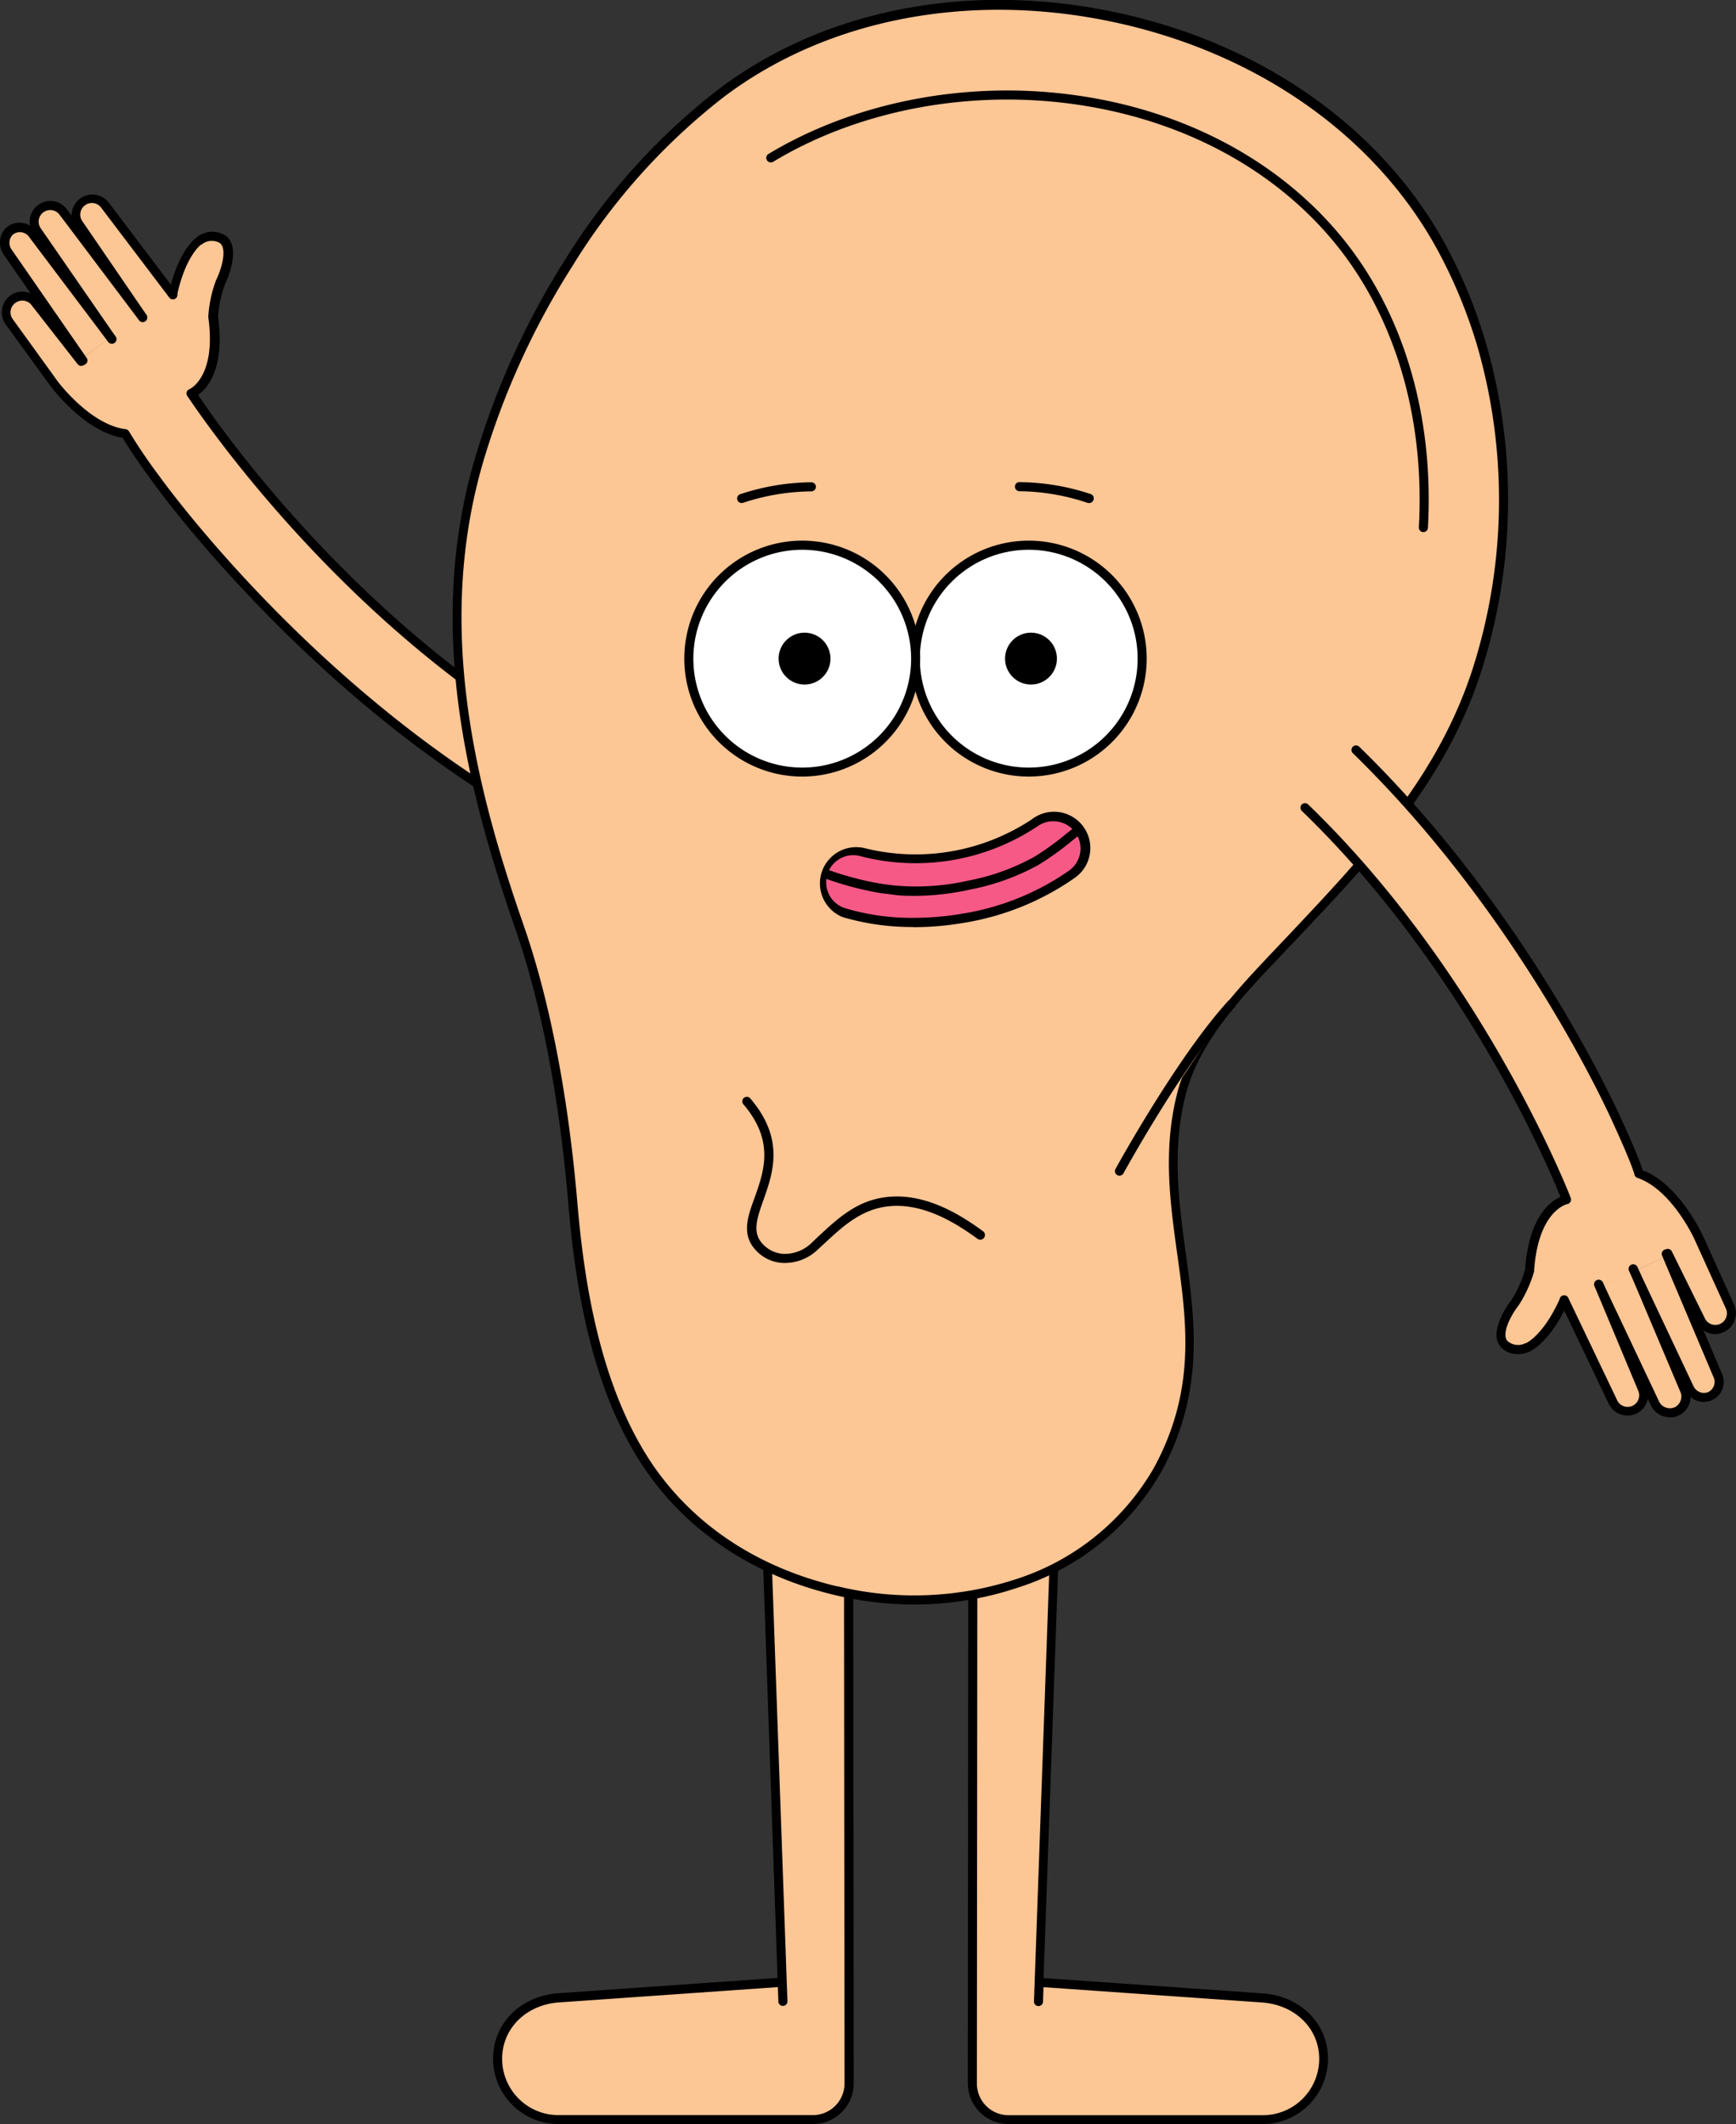 <svg xmlns="http://www.w3.org/2000/svg" viewBox="0 0 226.24 276.74"><rect x="0" y="0" width="226.24" height="276.74" fill="#333333" stroke="none"/><defs><style>.cls-1{fill:#fcc695;}.cls-2{fill:#f9c295;}.cls-3{fill:#fff;}.cls-4{fill:#f75987;}</style></defs><g id="Layer_2" data-name="Layer 2"><g id="Illustration"><path class="cls-1" d="M24.85,52l-.05,0S41.74,77.51,69.39,94.73l-4.56,9.53c-27.21-17-44.29-41.18-44.29-41.18a69.87,69.87,0,0,1-4.05-6h0"/><path class="cls-1" d="M10.66,46.69,4.79,39.22a2.07,2.07,0,0,0-2.89-.45h0a2.08,2.08,0,0,0-.46,2.89L7,49.33s5.64,7.86,10.19,7.85L21,56.27l3.89-2.84.1-2.17s3.63-1,2.59-10.33a15.89,15.89,0,0,1,.94-4.41c.73-1.52,1.72-4.58.22-5.54a2.63,2.63,0,0,0-3,.26S23.6,32.59,22.41,38"/><path class="cls-2" d="M22.42,38.14,13.64,26.68a2.07,2.07,0,0,0-2.89-.45h0a2.07,2.07,0,0,0-.45,2.89L18.5,41"/><path class="cls-1" d="M18.5,41,8.31,27.6a2.08,2.08,0,0,0-2.89-.46h0A2.08,2.08,0,0,0,5,30l9.61,13.81"/><path class="cls-1" d="M14.58,43.84,4.41,30.44a2,2,0,0,0-2.82-.51h0a2,2,0,0,0-.39,2.84l9.62,13.8"/><path d="M68.71,94.9a.56.56,0,0,1-.31-.09c-27.05-17.09-43.8-43-44-43.23a.61.61,0,0,1-.07-.51.58.58,0,0,1,.36-.36s3.54-1.54,2.46-9.36a.29.29,0,0,1,0-.13,15.94,15.94,0,0,1,1-4.69c.92-1.92,1.4-4.28.46-4.89a2.08,2.08,0,0,0-2.33.22l-.06,0s-2,1.38-3.13,6.54A.59.59,0,0,1,22,38.18c1.2-5.4,3.31-7,3.62-7.25a3.23,3.23,0,0,1,3.7-.28c1.71,1.11,1.05,4.14,0,6.39a15,15,0,0,0-.9,4.21c.92,6.81-1.42,9.37-2.6,10.2C28.27,55.17,44.31,78.2,69,93.81a.59.59,0,0,1-.32,1.09Z"/><path class="cls-1" d="M22.57,38.41,13.68,26.73a2.11,2.11,0,0,0-2.94-.47h0a2.1,2.1,0,0,0-.47,2.93L18.58,41.3"/><path d="M18.58,41.89a.58.58,0,0,1-.49-.25L9.78,29.53a2.7,2.7,0,0,1,4.38-3.15L23,38.06a.59.59,0,0,1-.11.83.6.6,0,0,1-.83-.12L13.21,27.09a1.49,1.49,0,0,0-1-.62,1.51,1.51,0,0,0-1.46,2.38L19.07,41a.59.59,0,0,1-.16.82A.58.58,0,0,1,18.58,41.89Z"/><path d="M14.58,44.78a.57.57,0,0,1-.48-.25L4.36,30.44A2.7,2.7,0,0,1,5,26.69a2.65,2.65,0,0,1,2-.47A2.62,2.62,0,0,1,8.73,27.3L19.05,41a.59.59,0,1,1-.94.71L7.78,28a1.51,1.51,0,1,0-2.46,1.76l9.75,14.1a.58.58,0,0,1-.49.92Z"/><path d="M10.75,47.55a.58.58,0,0,1-.48-.25L.52,33.22a2.71,2.71,0,0,1-.49-2,2.49,2.49,0,0,1,1-1.73,2.65,2.65,0,0,1,3.69.66l10.3,13.66a.58.58,0,0,1-.11.82.59.59,0,0,1-.83-.11L3.8,30.88a1.47,1.47,0,0,0-2-.4,1.37,1.37,0,0,0-.55.94,1.51,1.51,0,0,0,.28,1.12l9.76,14.09a.58.58,0,0,1-.49.92Z"/><path d="M63.69,103.63a.62.62,0,0,1-.32-.09C37,86.72,20.08,63.05,19.91,62.81S17,58.86,16,57.05c-5.11-.85-9.37-6.69-9.56-6.95L.74,42.27a2.7,2.7,0,0,1,.61-3.76,2.64,2.64,0,0,1,2-.47,2.62,2.62,0,0,1,1.76,1.08l5.94,7.6a.59.59,0,0,1-.1.83.6.6,0,0,1-.83-.1L4.17,39.83A1.52,1.52,0,0,0,2,39.47a1.5,1.5,0,0,0-.34,2.11l5.66,7.83c0,.06,4.32,5.92,9.05,6.51a.58.58,0,0,1,.46.32,70.34,70.34,0,0,0,4,5.88C21,62.36,37.79,85.85,64,102.54a.59.59,0,0,1-.32,1.09Z"/><path class="cls-1" d="M135.34,260.77l2.49-69.89h-11l-.07,80.56a4.7,4.7,0,0,0,4.7,4.71h33.17a7.93,7.93,0,0,0,7.93-7.93h0c0-4.38-3.53-7.61-7.93-7.93l-28.76-2"/><path d="M164.59,276.74H131.42a5.3,5.3,0,0,1-5.29-5.3l.07-80.56a.6.6,0,0,1,.59-.6h11a.57.57,0,0,1,.42.19.61.61,0,0,1,.17.43L136,257.72l28.59,2c4.91.36,8.48,3.94,8.48,8.52A8.53,8.53,0,0,1,164.59,276.74Zm-37.21-85.27-.07,80a4.12,4.12,0,0,0,4.11,4.12h33.17a7.34,7.34,0,0,0,7.33-7.34c0-3.94-3.1-7-7.38-7.34l-28.55-2-.06,1.89a.59.59,0,0,1-.62.57.58.58,0,0,1-.56-.61l2.47-69.28Z"/><path class="cls-1" d="M102,260.77l-2.49-69.89h11l.08,80.56a4.71,4.71,0,0,1-4.71,4.71H72.78a7.93,7.93,0,0,1-7.93-7.93h0c0-4.38,3.53-7.61,7.93-7.93l28.75-2"/><path d="M105.94,276.74H72.78a8.53,8.53,0,0,1-8.52-8.52c0-4.58,3.57-8.16,8.48-8.52l28.59-2L99,190.9a.56.56,0,0,1,.16-.43.59.59,0,0,1,.43-.19h11a.59.59,0,0,1,.59.6l.08,80.56A5.31,5.31,0,0,1,105.94,276.74Zm-4.57-17.84-28.55,2c-4.27.31-7.38,3.4-7.38,7.34a7.34,7.34,0,0,0,7.34,7.34h33.16a4.13,4.13,0,0,0,4.12-4.12l-.08-80h-9.83l2.47,69.28a.59.59,0,0,1-.57.61.59.59,0,0,1-.61-.57Z"/><path class="cls-1" d="M109,207.27c15.3,3.63,33.27-.93,41.66-15.43.25-.43.49-.87.71-1.31,8.78-17.46-1.68-31.14,2.54-47.93,1.87-7.43,8.15-13.76,13.27-19.18,10.7-11.31,20.76-21.51,25.48-36.68a72.55,72.55,0,0,0,.37-42,65.38,65.38,0,0,0-5-12.14C171,.7,122.66-9.62,93.92,12.14A83.41,83.41,0,0,0,74.09,34.25,102,102,0,0,0,62.46,59.9c-6.07,20.66-1.68,40.95,5.25,60.84,3.85,11.07,6,24,7,36,.93,11.23,3.11,24.45,9.88,34.37C90.26,199.43,98.93,204.87,109,207.27Z"/><path d="M119.2,209.05a44.59,44.59,0,0,1-10.33-1.21c-10.61-2.52-19.19-8.2-24.81-16.42-7.24-10.6-9.17-24.86-10-34.65-.8-9.56-2.65-23.54-6.93-35.83C60.92,103,55.42,81.76,61.89,59.74a102.39,102.39,0,0,1,11.7-25.81,83.88,83.88,0,0,1,20-22.26c13.91-10.54,32.91-14.16,52.12-10s34.72,15.35,42.9,30.64a65.76,65.76,0,0,1,5,12.26,73.39,73.39,0,0,1-.38,42.31c-4.57,14.7-14.18,24.84-24.34,35.57l-2.06,2.18c-5,5.23-10.6,11.17-12.33,18.07-1.8,7.17-.87,13.9,0,20.41,1.2,8.65,2.44,17.58-2.62,27.64-.23.46-.48.91-.73,1.34a33,33,0,0,1-18.56,14.78A42.33,42.33,0,0,1,119.2,209.05Zm-10-2.36a42.61,42.61,0,0,0,23.09-.9,32,32,0,0,0,17.92-14.25c.24-.41.47-.85.69-1.28,4.89-9.73,3.74-18.09,2.51-26.95-.92-6.62-1.87-13.47,0-20.85,1.81-7.21,7.56-13.26,12.62-18.61l2.06-2.17C178.1,111.05,187.61,101,192.1,86.57a72.26,72.26,0,0,0,.38-41.63,65.32,65.32,0,0,0-4.94-12c-8-15-23.37-25.92-42.12-30s-37.51-.59-51.15,9.74a82.67,82.67,0,0,0-19.68,22A100.87,100.87,0,0,0,63,60.07c-6.38,21.7-.93,42.75,5.24,60.48,4.32,12.41,6.18,26.49,7,36.12S78,180.38,85,190.75c5.45,8,13.78,13.49,24.11,15.94Z"/><path class="cls-1" d="M145.89,152.59s7.82-14.3,14.56-21.73"/><path d="M145.89,153.18a.55.55,0,0,1-.28-.07.59.59,0,0,1-.24-.8c.08-.14,7.93-14.45,14.64-21.85a.59.59,0,0,1,.88.8c-6.62,7.29-14.4,21.47-14.48,21.62A.6.6,0,0,1,145.89,153.18Z"/><path d="M102.33,164.55h-.28a5.12,5.12,0,0,1-3.68-1.8c-1.74-2-.91-4.31,0-6.78,1.21-3.42,2.58-7.3-1.47-12.07a.59.59,0,1,1,.9-.76c4.5,5.28,2.94,9.68,1.69,13.22-.82,2.32-1.47,4.15-.19,5.61a4,4,0,0,0,2.85,1.4A5,5,0,0,0,105.7,162l.78-.74c2.74-2.56,5.32-5,9.44-5.33,4.85-.41,9.28,2.36,12.18,4.48a.59.59,0,1,1-.7,1c-2.75-2-6.91-4.64-11.38-4.26-3.71.31-6.15,2.6-8.73,5l-.79.73A6.21,6.21,0,0,1,102.33,164.55Z"/><circle class="cls-3" cx="134.07" cy="85.81" r="14.77"/><path d="M134.07,101.18a15.37,15.37,0,1,1,15.37-15.37A15.38,15.38,0,0,1,134.07,101.18Zm0-29.55a14.19,14.19,0,1,0,14.19,14.18A14.19,14.19,0,0,0,134.07,71.63Z"/><circle cx="134.36" cy="85.81" r="3.38"/><circle class="cls-3" cx="104.56" cy="85.81" r="14.77"/><path d="M104.56,101.18a15.37,15.37,0,1,1,15.36-15.37A15.38,15.38,0,0,1,104.56,101.18Zm0-29.55a14.19,14.19,0,1,0,14.18,14.18A14.2,14.2,0,0,0,104.56,71.63Z"/><circle cx="104.85" cy="85.81" r="3.38"/><path class="cls-4" d="M119.16,120.18a30.92,30.92,0,0,1-9.18-1.26,4.14,4.14,0,1,1,2.43-7.91,28,28,0,0,0,22.41-3.8,4.13,4.13,0,1,1,4.9,6.66,34.15,34.15,0,0,1-14.29,5.76A37.34,37.34,0,0,1,119.16,120.18Z"/><path d="M119,120.78a31.63,31.63,0,0,1-9.21-1.3,4.73,4.73,0,0,1,2.79-9,27.42,27.42,0,0,0,21.88-3.72,4.73,4.73,0,1,1,5.6,7.62,34.84,34.84,0,0,1-14.54,5.87,38.15,38.15,0,0,1-6.37.55H119Zm-7.81-9.36a3.54,3.54,0,0,0-1,6.93,30.6,30.6,0,0,0,9,1.24h0a38,38,0,0,0,6.18-.54,33.59,33.59,0,0,0,14-5.65,3.54,3.54,0,1,0-4.2-5.71,28.68,28.68,0,0,1-22.93,3.89A3.46,3.46,0,0,0,111.2,111.42Z"/><path d="M119.32,116.72c-.93,0-1.85,0-2.77-.13s-1.56-.18-2.32-.32a41.33,41.33,0,0,1-7.19-2l.41-1.11a40.75,40.75,0,0,0,7,1.92c.74.13,1.49.23,2.23.3a30.82,30.82,0,0,0,9.59-.66,28.81,28.81,0,0,0,8.5-3.07,36.62,36.62,0,0,0,4.31-3.12l1.18-.93.73.93-1.17.93a38.74,38.74,0,0,1-4.45,3.21,30.15,30.15,0,0,1-8.84,3.21A33.8,33.8,0,0,1,119.32,116.72Z"/><path d="M142,65.54l-.2,0A28.83,28.83,0,0,0,132.84,64a.59.59,0,0,1-.57-.61.57.57,0,0,1,.61-.57,30,30,0,0,1,9.28,1.56.59.59,0,0,1,.35.75A.6.6,0,0,1,142,65.54Z"/><path d="M96.64,65.54a.59.59,0,0,1-.2-1.14,30,30,0,0,1,9.27-1.56.59.59,0,0,1,.62.57.6.6,0,0,1-.57.61,29,29,0,0,0-8.92,1.49A.64.64,0,0,1,96.64,65.54Z"/><path d="M185.47,69.33h0a.59.59,0,0,1-.56-.63c.79-14.28-3.09-27.41-10.92-37-8.11-9.91-20.41-16.37-34.64-18.21-13.6-1.76-27.67,1-38.59,7.59a.61.61,0,0,1-.82-.21.6.6,0,0,1,.21-.81c11.14-6.71,25.49-9.54,39.35-7.74,14.53,1.87,27.1,8.49,35.4,18.63,8,9.79,12,23.21,11.19,37.79A.6.6,0,0,1,185.47,69.33Z"/><path class="cls-1" d="M204.39,155.55l.06,0s-11.4-28.36-35-50.85l6.41-8.41c23.17,22.18,35,49.35,35,49.35a70.67,70.67,0,0,1,2.76,6.67h0"/><path class="cls-1" d="M217.2,163.68l4.22,8.51a2.08,2.08,0,0,0,2.74,1h0a2.06,2.06,0,0,0,1-2.73l-3.9-8.66s-3.92-8.84-8.38-9.76l-3.84.13-4.38,2-.54,2.11s-3.75.21-4.65,9.58a15.92,15.92,0,0,1-1.81,4.13c-1,1.34-2.62,4.13-1.35,5.37a2.63,2.63,0,0,0,3,.35s2.36-.88,4.63-6"/><path class="cls-2" d="M204,169.66l6.25,13a2.07,2.07,0,0,0,2.74,1h0a2.07,2.07,0,0,0,1-2.73l-5.61-13.3"/><path class="cls-1" d="M208.36,167.66l7.24,15.19a2.07,2.07,0,0,0,2.74,1h0a2.06,2.06,0,0,0,1-2.73l-6.59-15.48"/><path class="cls-1" d="M212.78,165.67,220,180.86a2,2,0,0,0,2.65,1.07h0a2,2,0,0,0,1-2.7L217,163.76"/><path d="M197.74,176.43a2.86,2.86,0,0,1-2.07-.85c-1.45-1.43-.19-4.26,1.34-6.25a15,15,0,0,0,1.74-3.93c.49-6.85,3.3-8.88,4.62-9.46-1.68-4.15-12.7-30-33.71-50.28a.59.59,0,1,1,.82-.85c23,22.23,34.12,51,34.23,51.28a.59.59,0,0,1-.05.5.56.56,0,0,1-.41.29s-3.78.79-4.32,8.66c0,0,0,.08,0,.12a16.71,16.71,0,0,1-2,4.39c-1.3,1.69-2.24,3.9-1.45,4.69a2.1,2.1,0,0,0,2.33.26l.06,0s2.23-.94,4.4-5.76a.59.59,0,0,1,1.08.49c-2.27,5-4.68,6.22-5,6.36A3.74,3.74,0,0,1,197.74,176.43Z"/><path class="cls-1" d="M203.85,169.35l6.32,13.26a2.12,2.12,0,0,0,2.78,1.06h0a2.1,2.1,0,0,0,1.06-2.78l-5.66-13.55"/><path d="M212.1,184.44a2.71,2.71,0,0,1-2.47-1.59l-6.32-13.24a.6.6,0,0,1,.28-.79.59.59,0,0,1,.79.28l6.33,13.25a1.51,1.51,0,1,0,2.76-1.22l-5.67-13.56a.61.61,0,0,1,.32-.78.59.59,0,0,1,.77.32l5.67,13.55a2.7,2.7,0,0,1-1.37,3.55A2.64,2.64,0,0,1,212.1,184.44Z"/><path d="M217.59,184.65a2.69,2.69,0,0,1-2.46-1.59l-7.32-15.47a.59.59,0,1,1,1.07-.5l7.32,15.48a1.52,1.52,0,0,0,.85.8,1.55,1.55,0,0,0,1.16,0,1.48,1.48,0,0,0,.79-.84,1.46,1.46,0,0,0,0-1.16l-6.67-15.78a.6.6,0,0,1,.32-.78.58.58,0,0,1,.77.32l6.67,15.77a2.69,2.69,0,0,1-2.47,3.78Z"/><path d="M222.07,182.67a2.65,2.65,0,0,1-1-.2,2.71,2.71,0,0,1-1.46-1.42l-7.31-15.47a.59.59,0,0,1,1.07-.51l7.31,15.49a1.57,1.57,0,0,0,.84.82,1.42,1.42,0,0,0,1.09,0,1.48,1.48,0,0,0,.68-2l-6.68-15.78a.58.58,0,0,1,.31-.77.59.59,0,0,1,.78.31l6.67,15.77a2.59,2.59,0,0,1-2.31,3.74Z"/><path d="M223.55,173.82a2.69,2.69,0,0,1-2.46-1.59l-4.27-8.66a.59.59,0,0,1,1.06-.52l4.28,8.67a1.51,1.51,0,1,0,2.77-1.21l-4-8.82c0-.07-3-6.68-7.53-8.22a.57.57,0,0,1-.38-.4c-.47-1.72-2.7-6.53-2.72-6.57-.12-.28-11.73-26.69-34-48.37a.6.6,0,0,1,0-.84.61.61,0,0,1,.84,0c22.43,21.85,34.13,48.47,34.25,48.73s2.07,4.47,2.69,6.45c4.83,1.87,7.81,8.46,7.94,8.74L226,170a2.71,2.71,0,0,1-1.36,3.56A2.68,2.68,0,0,1,223.55,173.82Z"/></g></g></svg>